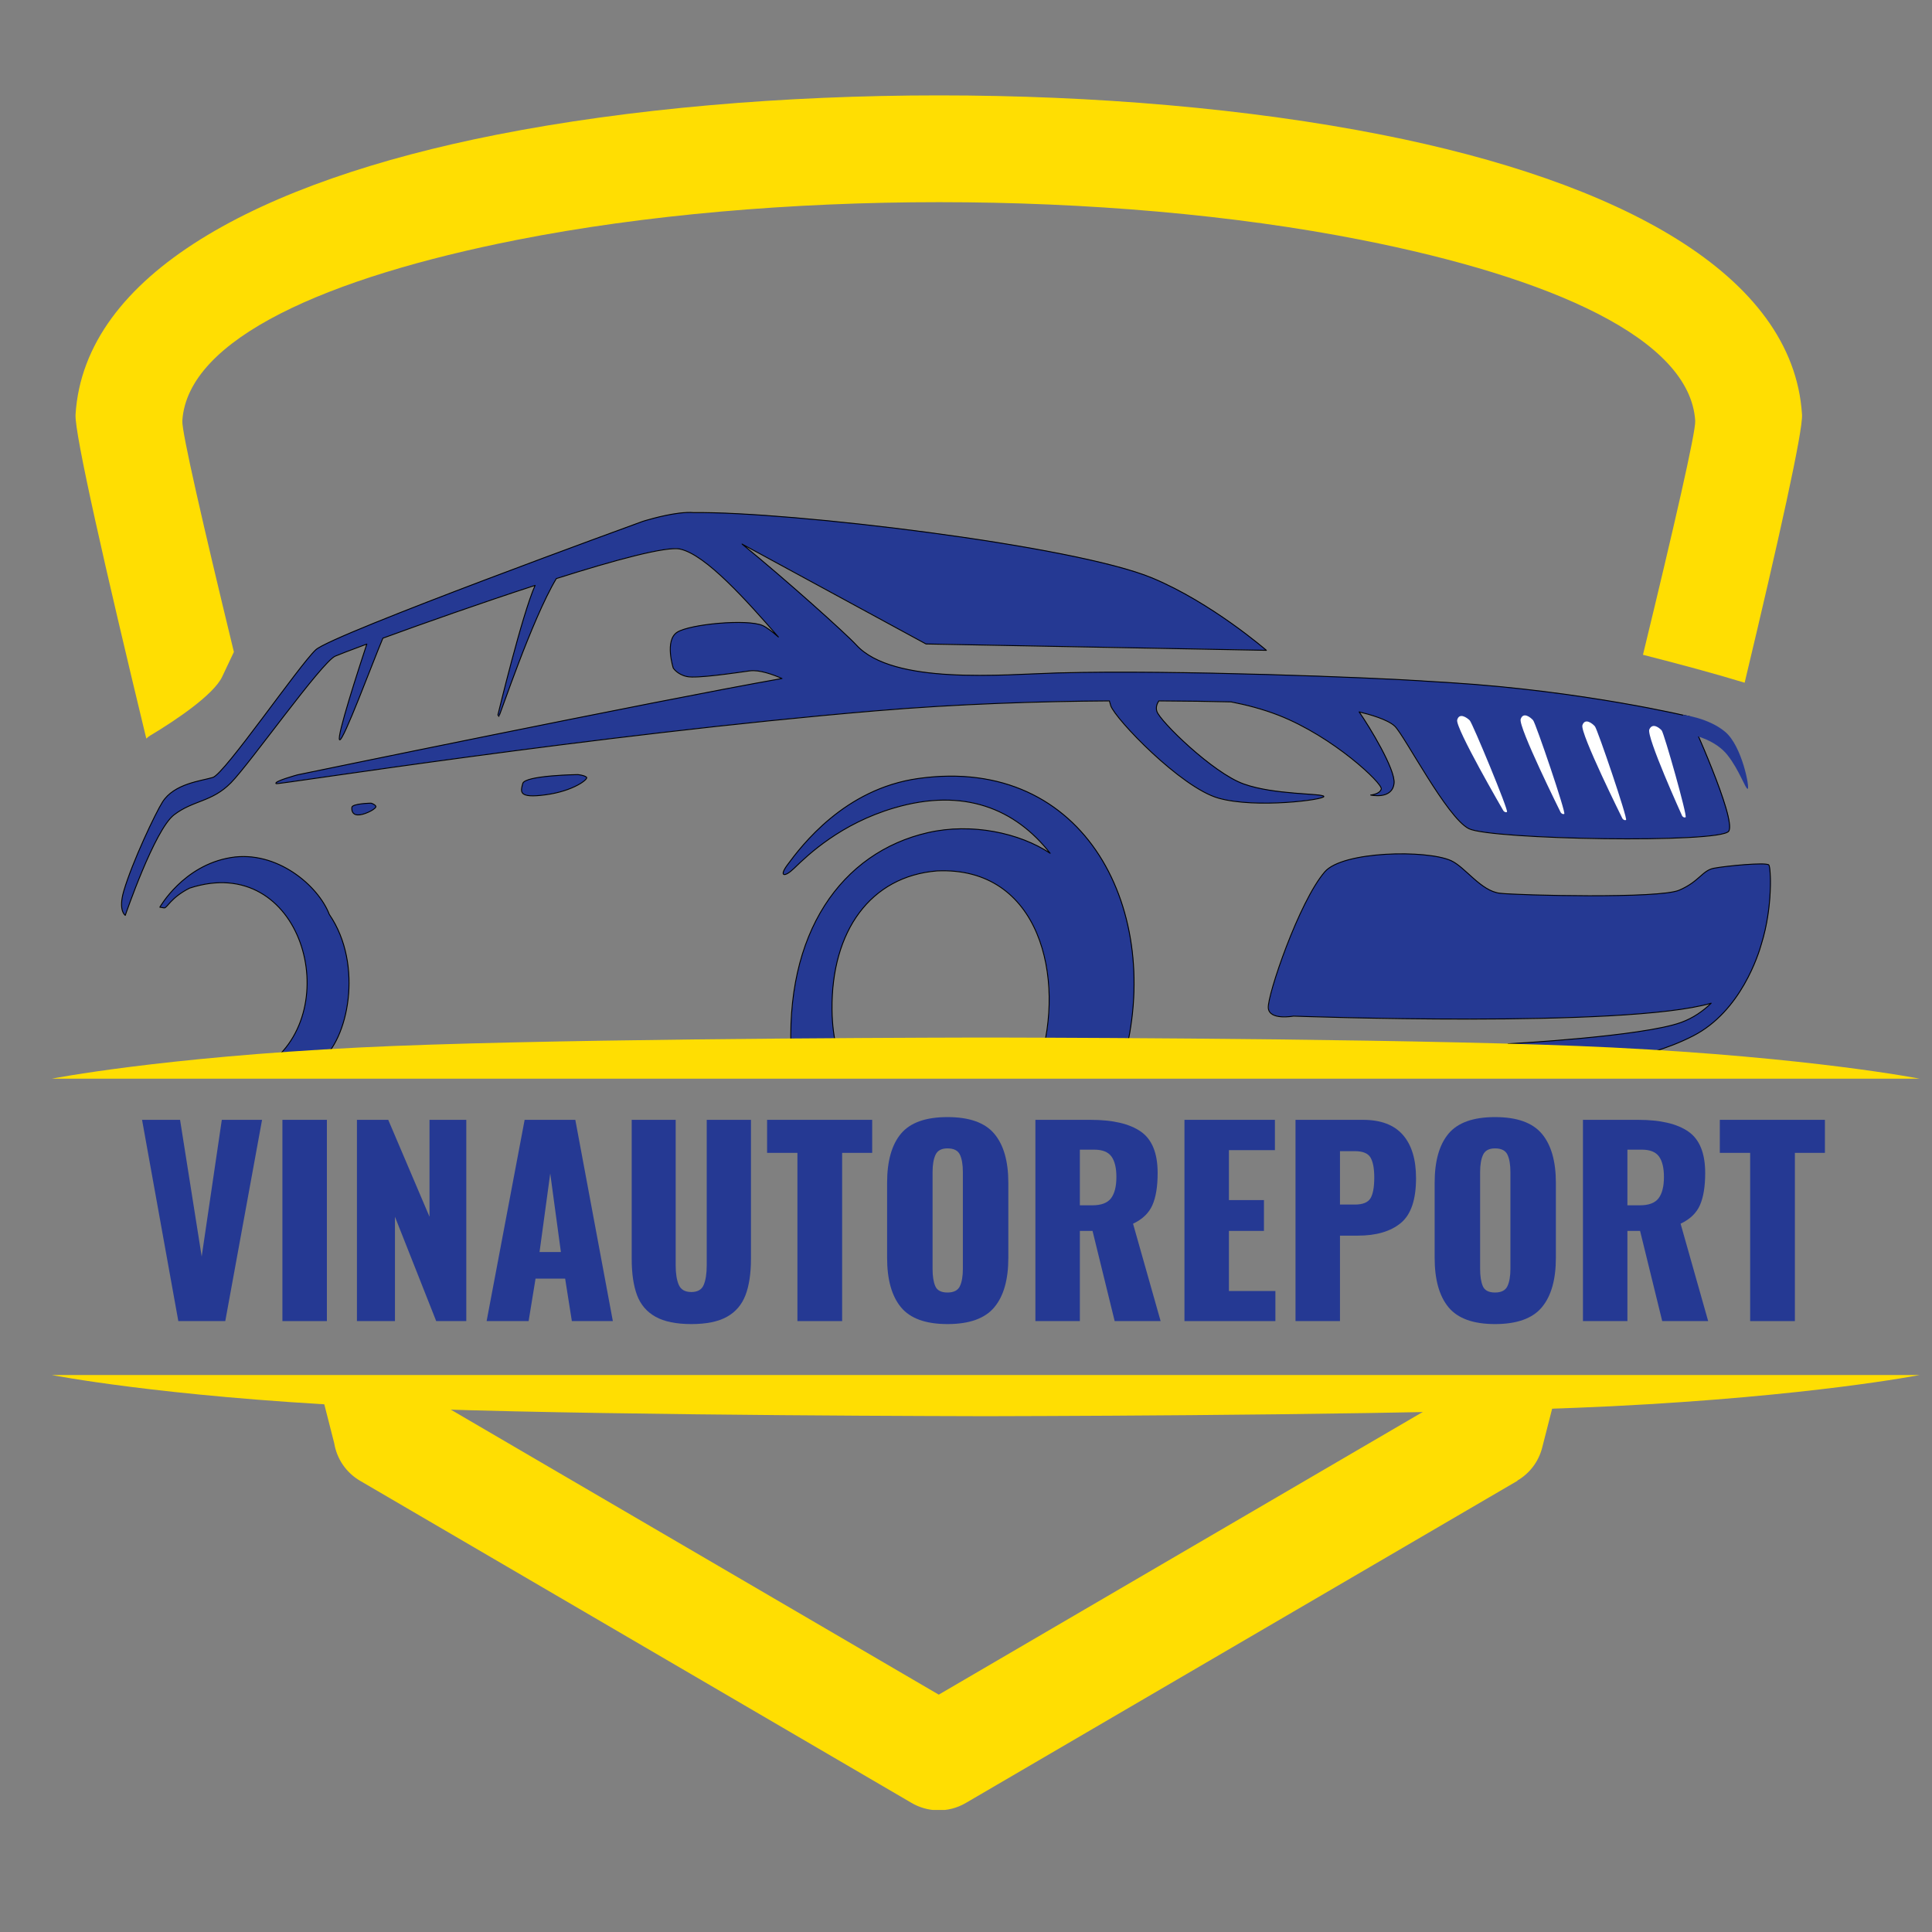 <svg xmlns="http://www.w3.org/2000/svg" xmlns:xlink="http://www.w3.org/1999/xlink" width="1080" viewBox="0 0 810 810" height="1080" preserveAspectRatio="xMidYMid meet"><rect x="0" y="0" width="810" height="810" fill="#808080" stroke="none"/><defs><g></g><clipPath id="2dd6e403b6"><path d="M 31 566.5 L 756 566.5 L 756 758.836 L 31 758.836 Z M 31 566.5 " clip-rule="nonzero"></path></clipPath><clipPath id="a24368946a"><path d="M 21.734 576.371 L 804.734 576.371 L 804.734 594 L 21.734 594 Z M 21.734 576.371 " clip-rule="nonzero"></path></clipPath><clipPath id="45352c1be3"><path d="M 31 39.996 L 756 39.996 L 756 461.297 L 31 461.297 Z M 31 39.996 " clip-rule="nonzero"></path></clipPath><clipPath id="b8093d7de5"><path d="M 21.734 435 L 804.734 435 L 804.734 452.414 L 21.734 452.414 Z M 21.734 435 " clip-rule="nonzero"></path></clipPath></defs><g clip-path="url(#2dd6e403b6)"><path fill="#ffde02" d="M 61.336 289.945 C 44.164 218.875 31.195 161.879 31.672 154.098 C 35.355 95.145 108.648 56.422 208.176 36.781 C 263.887 25.789 328.754 20.281 393.73 20.281 C 458.684 20.281 523.535 25.762 579.246 36.781 C 678.633 56.395 751.812 95.102 755.504 154.098 C 755.926 161.004 745.746 206.676 731.449 266.527 C 719.25 262.797 704.367 258.77 688.82 254.82 C 701.871 201.051 710.996 161.336 710.727 156.727 C 708.574 122.254 650.266 96.566 570.641 80.852 C 517.301 70.312 455.469 65.051 393.73 65.051 C 331.988 65.051 270.137 70.336 216.777 80.852 C 137.012 96.605 78.602 122.297 76.441 156.727 C 76.172 161.316 85.164 200.449 98.059 253.625 L 93.16 263.984 C 89.613 271.559 73.543 282.371 63.02 288.645 C 62.457 288.98 61.898 289.41 61.336 289.945 Z M 381.883 755.707 L 150.969 620.832 C 144.949 617.309 141.172 611.438 140.117 605.055 C 139.285 601.773 137.352 594.199 134.562 583.277 L 180.617 582.738 L 181.625 586.691 L 393.578 710.488 L 605.543 586.691 L 607.859 577.633 L 654.203 577.07 C 649.461 595.637 646.602 606.762 646.562 606.941 C 645.012 612.988 641.145 617.824 636.156 620.746 L 636.199 620.832 L 404.902 755.914 C 397.531 760.223 388.719 759.848 381.883 755.707 " fill-opacity="1" fill-rule="nonzero"></path></g><g clip-path="url(#a24368946a)"><path fill="#ffde02" d="M 21.734 576.484 L 804.793 576.484 C 804.793 576.484 759.434 585.41 675.715 589.57 C 604.168 593.121 459.266 593.637 418.68 593.73 L 418.66 593.73 C 418.66 593.73 416.746 593.73 413.266 593.73 C 409.773 593.73 407.863 593.73 407.863 593.73 L 407.844 593.73 C 367.254 593.637 222.348 593.121 150.812 589.57 C 67.094 585.41 21.734 576.484 21.734 576.484 " fill-opacity="1" fill-rule="evenodd"></path></g><g fill="#253993" fill-opacity="1"><g transform="translate(57.26, 553.875)"><g><path d="M 2.297 -84.375 L 18.234 -84.375 L 27.297 -27.078 L 35.734 -84.375 L 52.609 -84.375 L 37.188 0 L 17.5 0 Z M 2.297 -84.375 "></path></g></g></g><g fill="#253993" fill-opacity="1"><g transform="translate(112.047, 553.875)"><g><path d="M 6.359 -84.375 L 25 -84.375 L 25 0 L 6.359 0 Z M 6.359 -84.375 "></path></g></g></g><g fill="#253993" fill-opacity="1"><g transform="translate(143.398, 553.875)"><g><path d="M 6.25 -84.375 L 19.375 -84.375 L 36.672 -43.75 L 36.672 -84.375 L 52.094 -84.375 L 52.094 0 L 39.484 0 L 22.188 -43.75 L 22.188 0 L 6.25 0 Z M 6.25 -84.375 "></path></g></g></g><g fill="#253993" fill-opacity="1"><g transform="translate(201.829, 553.875)"><g><path d="M 18.125 -84.375 L 39.375 -84.375 L 55.109 0 L 37.922 0 L 35.109 -17.812 L 22.703 -17.812 L 19.797 0 L 2.188 0 Z M 33.328 -28.953 L 28.859 -61.875 L 24.375 -28.953 Z M 33.328 -28.953 "></path></g></g></g><g fill="#253993" fill-opacity="1"><g transform="translate(259.219, 553.875)"><g><path d="M 30.625 1.25 C 24.301 1.25 19.301 0.227 15.625 -1.812 C 11.945 -3.863 9.359 -6.883 7.859 -10.875 C 6.367 -14.875 5.625 -19.961 5.625 -26.141 L 5.625 -84.375 L 24.062 -84.375 L 24.062 -23.328 C 24.062 -19.93 24.492 -17.223 25.359 -15.203 C 26.234 -13.191 27.988 -12.188 30.625 -12.188 C 33.258 -12.188 34.992 -13.191 35.828 -15.203 C 36.66 -17.223 37.078 -19.93 37.078 -23.328 L 37.078 -84.375 L 55.625 -84.375 L 55.625 -26.141 C 55.625 -19.961 54.859 -14.875 53.328 -10.875 C 51.805 -6.883 49.223 -3.863 45.578 -1.812 C 41.93 0.227 36.945 1.25 30.625 1.25 Z M 30.625 1.25 "></path></g></g></g><g fill="#253993" fill-opacity="1"><g transform="translate(320.463, 553.875)"><g><path d="M 13.859 -70.531 L 1.141 -70.531 L 1.141 -84.375 L 45.203 -84.375 L 45.203 -70.531 L 32.609 -70.531 L 32.609 0 L 13.859 0 Z M 13.859 -70.531 "></path></g></g></g><g fill="#253993" fill-opacity="1"><g transform="translate(366.813, 553.875)"><g><path d="M 30.422 1.25 C 21.316 1.25 14.82 -1.094 10.938 -5.781 C 7.051 -10.469 5.109 -17.395 5.109 -26.562 L 5.109 -57.922 C 5.109 -67.086 7.051 -73.977 10.938 -78.594 C 14.82 -83.219 21.316 -85.531 30.422 -85.531 C 39.586 -85.531 46.129 -83.203 50.047 -78.547 C 53.973 -73.891 55.938 -67.016 55.938 -57.922 L 55.938 -26.562 C 55.938 -17.395 53.973 -10.469 50.047 -5.781 C 46.129 -1.094 39.586 1.25 30.422 1.25 Z M 30.422 -11.984 C 33.055 -11.984 34.789 -12.867 35.625 -14.641 C 36.457 -16.41 36.875 -18.82 36.875 -21.875 L 36.875 -62.5 C 36.875 -65.625 36.457 -68.055 35.625 -69.797 C 34.789 -71.535 33.055 -72.406 30.422 -72.406 C 27.922 -72.406 26.254 -71.52 25.422 -69.75 C 24.586 -67.977 24.172 -65.562 24.172 -62.5 L 24.172 -21.875 C 24.172 -18.82 24.551 -16.41 25.312 -14.641 C 26.07 -12.867 27.773 -11.984 30.422 -11.984 Z M 30.422 -11.984 "></path></g></g></g><g fill="#253993" fill-opacity="1"><g transform="translate(427.848, 553.875)"><g><path d="M 6.25 -84.375 L 29.484 -84.375 C 38.711 -84.375 45.688 -82.742 50.406 -79.484 C 55.133 -76.223 57.5 -70.426 57.5 -62.094 C 57.5 -56.469 56.77 -51.984 55.312 -48.641 C 53.852 -45.305 51.145 -42.703 47.188 -40.828 L 58.75 0 L 39.484 0 L 30.203 -37.812 L 24.891 -37.812 L 24.891 0 L 6.25 0 Z M 30.109 -48.547 C 33.859 -48.547 36.477 -49.535 37.969 -51.516 C 39.457 -53.492 40.203 -56.461 40.203 -60.422 C 40.203 -64.242 39.508 -67.109 38.125 -69.016 C 36.738 -70.922 34.344 -71.875 30.938 -71.875 L 24.891 -71.875 L 24.891 -48.547 Z M 30.109 -48.547 "></path></g></g></g><g fill="#253993" fill-opacity="1"><g transform="translate(490.342, 553.875)"><g><path d="M 6.25 -84.375 L 44.172 -84.375 L 44.172 -71.672 L 24.891 -71.672 L 24.891 -50.734 L 39.578 -50.734 L 39.578 -37.812 L 24.891 -37.812 L 24.891 -12.609 L 44.375 -12.609 L 44.375 0 L 6.25 0 Z M 6.25 -84.375 "></path></g></g></g><g fill="#253993" fill-opacity="1"><g transform="translate(536.9, 553.875)"><g><path d="M 6.25 -84.375 L 34.578 -84.375 C 42.016 -84.375 47.57 -82.273 51.25 -78.078 C 54.938 -73.879 56.781 -67.82 56.781 -59.906 C 56.781 -50.875 54.641 -44.602 50.359 -41.094 C 46.086 -37.582 40.098 -35.828 32.391 -35.828 L 24.891 -35.828 L 24.891 0 L 6.25 0 Z M 31.141 -48.859 C 34.41 -48.859 36.582 -49.723 37.656 -51.453 C 38.727 -53.191 39.266 -56.113 39.266 -60.219 C 39.266 -63.969 38.742 -66.742 37.703 -68.547 C 36.66 -70.348 34.441 -71.25 31.047 -71.25 L 24.891 -71.25 L 24.891 -48.859 Z M 31.141 -48.859 "></path></g></g></g><g fill="#253993" fill-opacity="1"><g transform="translate(596.373, 553.875)"><g><path d="M 30.422 1.25 C 21.316 1.25 14.82 -1.094 10.938 -5.781 C 7.051 -10.469 5.109 -17.395 5.109 -26.562 L 5.109 -57.922 C 5.109 -67.086 7.051 -73.977 10.938 -78.594 C 14.82 -83.219 21.316 -85.531 30.422 -85.531 C 39.586 -85.531 46.129 -83.203 50.047 -78.547 C 53.973 -73.891 55.938 -67.016 55.938 -57.922 L 55.938 -26.562 C 55.938 -17.395 53.973 -10.469 50.047 -5.781 C 46.129 -1.094 39.586 1.25 30.422 1.25 Z M 30.422 -11.984 C 33.055 -11.984 34.789 -12.867 35.625 -14.641 C 36.457 -16.41 36.875 -18.82 36.875 -21.875 L 36.875 -62.5 C 36.875 -65.625 36.457 -68.055 35.625 -69.797 C 34.789 -71.535 33.055 -72.406 30.422 -72.406 C 27.922 -72.406 26.254 -71.52 25.422 -69.75 C 24.586 -67.977 24.172 -65.562 24.172 -62.5 L 24.172 -21.875 C 24.172 -18.82 24.551 -16.41 25.312 -14.641 C 26.07 -12.867 27.773 -11.984 30.422 -11.984 Z M 30.422 -11.984 "></path></g></g></g><g fill="#253993" fill-opacity="1"><g transform="translate(657.409, 553.875)"><g><path d="M 6.25 -84.375 L 29.484 -84.375 C 38.711 -84.375 45.688 -82.742 50.406 -79.484 C 55.133 -76.223 57.5 -70.426 57.5 -62.094 C 57.5 -56.469 56.77 -51.984 55.312 -48.641 C 53.852 -45.305 51.145 -42.703 47.188 -40.828 L 58.75 0 L 39.484 0 L 30.203 -37.812 L 24.891 -37.812 L 24.891 0 L 6.25 0 Z M 30.109 -48.547 C 33.859 -48.547 36.477 -49.535 37.969 -51.516 C 39.457 -53.492 40.203 -56.461 40.203 -60.422 C 40.203 -64.242 39.508 -67.109 38.125 -69.016 C 36.738 -70.922 34.344 -71.875 30.938 -71.875 L 24.891 -71.875 L 24.891 -48.547 Z M 30.109 -48.547 "></path></g></g></g><g fill="#253993" fill-opacity="1"><g transform="translate(719.902, 553.875)"><g><path d="M 13.859 -70.531 L 1.141 -70.531 L 1.141 -84.375 L 45.203 -84.375 L 45.203 -70.531 L 32.609 -70.531 L 32.609 0 L 13.859 0 Z M 13.859 -70.531 "></path></g></g></g><path fill="#253993" d="M 242.309 324.688 C 242.309 324.688 220.086 324.984 219.188 328.426 C 218.309 331.84 217.188 334.738 228.781 333.164 C 240.379 331.613 246.766 326.621 245.953 325.816 C 245.141 324.984 242.309 324.688 242.309 324.688 Z M 155.551 336.672 C 155.551 336.672 147.688 336.805 147.531 338.449 C 147.371 340.086 147.98 341.926 150.879 341.57 C 153.777 341.188 158.094 338.832 157.578 337.934 C 157.039 337.027 155.551 336.672 155.551 336.672 Z M 79.52 372.293 C 126.672 356.922 145.102 423.672 111.91 446.602 C 121.82 447.09 129.145 448.465 134.293 444.688 C 145.848 436.238 152.609 404.523 138.09 383.332 C 133.441 371.195 115.996 356.312 96.758 359.484 C 76.844 362.766 67.02 380.293 67.02 380.293 C 67.02 380.293 67.02 380.293 68.824 380.59 C 70.012 380.789 71.543 376.293 79.52 372.293 Z M 392.898 365.082 C 436.254 363.102 446.82 410.32 435.984 445.117 L 471.09 444.688 C 488.059 382.836 455.738 316.355 384.969 326.332 C 354.062 330.691 336.102 354.492 330.121 362.605 C 326.551 367.457 328.961 367.867 332.914 364.047 C 338.871 358.27 352.512 345.281 374.871 338.691 C 404.266 330.016 425.785 339.121 440.344 357.688 C 427.535 349.145 407.371 344.824 389.055 349.031 C 353.07 357.258 328.641 390.863 331.859 443.547 C 332.129 447.836 352.379 444.508 352.379 444.508 C 352.379 444.508 348.977 436.598 348.871 423.203 C 348.555 390.371 364.918 367.352 392.898 365.082 Z M 632.355 437.57 C 632.355 437.57 688.566 434.555 704.93 428.598 C 710.012 426.754 714.191 423.766 717.52 420.551 C 681.418 431.094 542.355 425.965 542.355 425.965 C 542.355 425.965 532.25 427.852 531.801 422.551 C 531.371 417.246 544.656 378.027 555.488 365.465 C 562.977 356.742 598.262 356.137 608.469 360.785 C 614.418 363.504 620.961 373.555 628.98 374.449 C 637.008 375.328 695.605 376.789 704.078 373.168 C 712.547 369.551 713.738 364.902 718.641 363.953 C 723.543 363.008 740.352 361.371 741.672 362.566 C 742.531 363.324 743.453 380.07 738.574 395.691 C 737.406 399.898 730.039 423.941 709.988 434.234 C 687.988 445.547 662.113 446.445 662.113 446.445 Z M 52.527 383.715 C 52.527 383.715 64.797 347.816 72.98 341.57 C 81.164 335.324 88.801 336.289 96.852 328.109 C 104.871 319.949 134.742 277.719 140.539 275.039 C 141.594 274.57 146.453 272.68 153.805 269.961 C 150.699 279.383 140.902 309.383 142.406 310.125 C 143.934 310.891 156.094 278.055 160.543 267.492 C 177.082 261.441 201.453 252.812 224.375 245.352 C 218.98 257.328 208.773 299.652 208.773 299.652 C 208.773 299.652 208.773 299.652 209.156 300.305 C 209.383 300.734 222.891 259.805 233.277 242.5 C 257.957 234.676 279.422 228.875 285.191 230.133 C 295.988 232.5 313.113 251.777 326.391 266.996 C 323.762 264.703 321.406 262.902 319.762 262.184 C 313.359 259.352 289.285 261.582 283.938 264.996 C 278.59 268.434 282.293 280.008 282.293 280.008 C 282.293 280.008 283.938 282.703 288.031 283.582 C 292.098 284.48 307.871 282.094 314.414 281.199 C 318.367 280.664 324.055 282.703 327.895 284.395 C 273.102 294.078 124.785 324.781 124.785 324.781 C 124.785 324.781 114.379 327.594 115.793 328.492 C 116.586 328.984 248.449 307.992 366.898 297.988 C 401.891 295.023 436.254 293.988 465.18 293.789 C 465.34 294.414 465.52 295.09 465.742 295.789 C 467.676 301.426 495.184 330.129 510.941 334.578 C 526.703 339.027 555.695 335.188 555.105 333.84 C 554.5 332.492 534.426 333.258 521.508 328.625 C 508.559 324.016 486.262 302.172 485.074 298.145 C 484.578 296.48 485.113 294.977 485.906 293.789 C 497.48 293.836 507.727 294.012 516.203 294.211 C 522.742 295.473 529.602 297.27 536.066 299.789 C 559.266 308.867 579.785 328.492 579.18 330.715 C 578.59 332.941 574.73 333.258 574.73 333.258 C 574.73 333.258 583.789 335.324 584.547 328.332 C 585.152 322.555 574.234 304.625 569.895 298.398 C 574.207 299.426 581.898 301.586 584.844 304.391 C 588.996 308.418 606.691 342.766 615.902 347.367 C 625.117 351.977 721.605 353.621 724.887 348.402 C 728.148 343.207 708.527 300.398 708.527 300.398 C 708.527 300.398 664.383 289.676 607.879 286.125 C 604.398 285.898 600.82 285.676 597.137 285.469 C 596.754 285.449 596.398 285.402 595.988 285.383 C 576.797 284.102 493.273 280.684 443.625 282.055 C 420.523 282.703 374.516 287.219 359.055 270.344 C 354.734 265.621 329.383 242.836 311.152 228.023 L 388.289 269.922 L 531.016 272.59 C 531.016 272.59 508.109 252.656 483.141 242.25 C 450.301 228.562 331.25 214.355 290.996 214.828 C 289.105 214.672 286.902 214.785 284.629 215.082 L 284.609 215.082 C 277.328 216 269.438 218.539 269.438 218.539 C 269.438 218.539 139.352 265.828 132.383 272.371 C 125.395 278.906 94.168 324.398 89.25 325.883 C 84.352 327.367 73.047 328.426 68.148 336.156 C 65.223 340.738 55.453 361.344 51.895 373.508 C 49.473 381.824 52.527 383.715 52.527 383.715 " fill-opacity="1" fill-rule="evenodd"></path><path stroke-linecap="round" transform="matrix(0.169, 0, 0, -0.169, 21.734, 778.694)" fill="none" stroke-linejoin="round" d="M 1304.999 2686.068 C 1304.999 2686.068 1173.522 2684.311 1168.206 2663.951 C 1163.006 2643.752 1156.373 2626.604 1224.966 2635.917 C 1293.582 2645.092 1331.368 2674.628 1326.561 2679.389 C 1321.754 2684.311 1304.999 2686.068 1304.999 2686.068 Z M 791.708 2615.164 C 791.708 2615.164 745.186 2614.378 744.262 2604.648 C 743.314 2594.965 746.919 2584.08 764.068 2586.183 C 781.216 2588.448 806.753 2602.383 803.703 2607.699 C 800.513 2613.061 791.708 2615.164 791.708 2615.164 Z M 341.879 2404.416 C 620.85 2495.357 729.887 2100.44 533.514 1964.779 C 592.146 1961.891 635.479 1953.756 665.939 1976.104 C 734.301 2026.092 774.306 2213.729 688.403 2339.105 C 660.901 2410.91 557.688 2498.963 443.867 2480.197 C 326.048 2460.784 267.925 2357.085 267.925 2357.085 C 267.925 2357.085 267.925 2357.085 278.602 2355.329 C 285.628 2354.15 294.687 2380.751 341.879 2404.416 Z M 2195.944 2447.079 C 2452.451 2458.796 2514.965 2179.433 2450.856 1973.562 L 2658.553 1976.104 C 2758.946 2342.04 2567.727 2735.363 2149.029 2676.338 C 1966.176 2650.546 1859.913 2509.732 1824.53 2461.731 C 1803.407 2433.027 1817.666 2430.601 1841.054 2453.203 C 1876.298 2487.384 1957.001 2564.228 2089.287 2603.215 C 2263.196 2654.545 2390.514 2600.673 2476.648 2490.828 C 2400.867 2541.371 2281.569 2566.931 2173.203 2542.041 C 1960.306 2493.37 1815.771 2294.548 1834.814 1982.852 C 1836.409 1957.476 1956.215 1977.167 1956.215 1977.167 C 1956.215 1977.167 1936.086 2023.966 1935.462 2103.213 C 1933.59 2297.459 2030.401 2433.651 2195.944 2447.079 Z M 3612.659 2018.212 C 3612.659 2018.212 3945.224 2036.053 4042.035 2071.297 C 4072.102 2082.205 4096.831 2099.885 4116.521 2118.905 C 3902.931 2056.529 3080.186 2086.874 3080.186 2086.874 C 3080.186 2086.874 3020.399 2075.711 3017.741 2107.073 C 3015.199 2138.457 3093.799 2370.467 3157.885 2444.814 C 3202.188 2496.42 3410.948 2500.003 3471.337 2472.501 C 3506.534 2456.416 3545.245 2396.951 3592.692 2391.659 C 3640.184 2386.459 3986.869 2377.816 4036.997 2399.239 C 4087.101 2420.64 4094.15 2448.142 4123.154 2453.758 C 4152.158 2459.351 4251.604 2469.034 4259.415 2461.962 C 4264.5 2457.479 4269.954 2358.403 4241.088 2265.983 C 4234.178 2241.092 4190.591 2098.845 4071.963 2037.948 C 3941.803 1971.019 3788.717 1965.704 3788.717 1965.704 Z M 182.184 2336.84 C 182.184 2336.84 254.775 2549.229 303.192 2586.183 C 351.609 2623.137 396.791 2617.429 444.422 2665.823 C 491.868 2714.101 668.597 2963.952 702.893 2979.806 C 709.133 2982.579 737.883 2993.765 781.378 3009.85 C 763.004 2954.107 705.043 2776.616 713.94 2772.225 C 722.977 2767.695 794.92 2961.964 821.244 3024.456 C 919.095 3060.255 1063.283 3111.307 1198.897 3155.448 C 1166.981 3084.59 1106.593 2834.185 1106.593 2834.185 C 1106.593 2834.185 1106.593 2834.185 1108.858 2830.325 C 1110.198 2827.783 1190.115 3069.938 1251.567 3172.319 C 1397.581 3218.61 1524.575 3252.93 1558.709 3245.488 C 1622.588 3231.483 1723.906 3117.431 1802.459 3027.391 C 1786.906 3040.957 1772.97 3051.611 1763.24 3055.864 C 1725.362 3072.619 1582.93 3059.423 1551.291 3039.224 C 1519.652 3018.886 1541.561 2950.409 1541.561 2950.409 C 1541.561 2950.409 1551.291 2934.463 1575.511 2929.263 C 1599.569 2923.947 1692.891 2938.045 1731.601 2943.36 C 1754.99 2946.526 1788.639 2934.463 1811.357 2924.456 C 1487.182 2867.164 609.687 2685.513 609.687 2685.513 C 609.687 2685.513 548.12 2668.873 556.486 2663.558 C 561.178 2660.646 1341.329 2784.843 2042.118 2844.03 C 2249.145 2861.571 2452.451 2867.696 2623.586 2868.874 C 2624.534 2865.176 2625.597 2861.178 2626.914 2857.041 C 2638.354 2823.693 2801.1 2653.874 2894.329 2627.551 C 2987.581 2601.228 3159.11 2623.946 3155.62 2631.919 C 3152.038 2639.892 3033.271 2635.363 2956.844 2662.772 C 2880.232 2690.043 2748.315 2819.278 2741.289 2843.106 C 2738.354 2852.928 2741.521 2861.848 2746.212 2868.874 C 2814.689 2868.597 2875.309 2867.557 2925.459 2866.378 C 2964.147 2858.913 3004.73 2848.282 3042.978 2833.376 C 3180.233 2779.666 3301.634 2663.558 3298.052 2650.408 C 3294.562 2637.235 3271.729 2635.363 3271.729 2635.363 C 3271.729 2635.363 3325.323 2623.137 3329.806 2664.505 C 3333.388 2698.686 3268.794 2804.765 3243.118 2841.603 C 3268.632 2835.525 3314.137 2822.745 3331.563 2806.151 C 3356.129 2782.324 3460.821 2579.111 3515.317 2551.886 C 3569.835 2524.616 4140.695 2514.886 4160.108 2545.762 C 4179.406 2576.499 4063.32 2829.771 4063.32 2829.771 C 4063.32 2829.771 3802.145 2893.21 3467.847 2914.218 C 3447.255 2915.558 3426.086 2916.875 3404.292 2918.1 C 3402.027 2918.216 3399.924 2918.493 3397.498 2918.609 C 3283.954 2926.189 2789.799 2946.411 2496.061 2938.299 C 2359.383 2934.463 2087.184 2907.747 1995.712 3007.585 C 1970.151 3035.526 1820.162 3170.332 1712.304 3257.968 L 2168.673 3010.081 L 3013.096 2994.297 C 3013.096 2994.297 2877.574 3112.231 2729.85 3173.798 C 2535.557 3254.778 1831.209 3338.832 1593.052 3336.036 C 1581.867 3336.96 1568.832 3336.29 1555.382 3334.534 L 1555.266 3334.534 C 1512.187 3329.103 1465.504 3314.081 1465.504 3314.081 C 1465.504 3314.081 695.868 3034.301 654.638 2995.591 C 613.293 2956.926 428.545 2687.778 399.448 2678.996 C 370.467 2670.214 303.585 2663.951 274.604 2618.214 C 257.294 2591.105 199.494 2469.196 178.44 2397.229 C 164.111 2348.026 182.184 2336.84 182.184 2336.84 Z M 182.184 2336.84 " stroke="#000000" stroke-width="2.268" stroke-opacity="1" stroke-miterlimit="10"></path><g clip-path="url(#45352c1be3)"><path fill="#ffde02" d="M 61.336 309.652 C 44.164 238.586 31.195 181.586 31.672 173.809 C 35.355 114.855 108.648 76.133 208.176 56.488 C 263.887 45.496 328.754 39.992 393.73 39.992 C 458.684 39.992 523.535 45.469 579.246 56.488 C 678.633 76.105 751.812 114.809 755.504 173.809 C 755.926 180.715 745.746 226.383 731.449 286.234 C 719.25 282.504 704.367 278.477 688.82 274.527 C 701.871 220.758 710.996 181.047 710.727 176.438 C 708.574 141.965 650.266 116.273 570.641 100.562 C 517.301 90.023 455.469 84.762 393.73 84.762 C 331.988 84.762 270.137 90.043 216.777 100.562 C 137.012 116.316 78.602 142.004 76.441 176.438 C 76.172 181.023 85.164 220.156 98.059 273.336 L 93.16 283.695 C 89.613 291.266 73.543 302.082 63.02 308.355 C 62.457 308.691 61.898 309.121 61.336 309.652 Z M 381.883 775.418 L 150.969 640.543 C 144.949 637.016 141.172 631.148 140.117 624.762 C 139.285 621.48 137.352 613.91 134.562 602.988 L 180.617 602.445 L 181.625 606.402 L 393.578 730.195 L 605.543 606.402 L 607.859 597.344 L 654.203 596.781 C 649.461 615.348 646.602 626.473 646.562 626.652 C 645.012 632.699 641.145 637.531 636.156 640.457 L 636.199 640.543 L 404.902 775.621 C 397.531 779.934 388.719 779.559 381.883 775.418 " fill-opacity="1" fill-rule="nonzero"></path></g><path fill="#253993" d="M 710.172 308.262 C 710.613 308.418 719.316 310.281 724.281 316.602 C 729.273 322.91 731.855 331.008 732.75 330.715 C 733.648 330.418 730.375 312.805 723.316 306.848 C 716.258 300.914 705.621 299.719 705.621 299.719 C 705.621 299.719 705.332 305.969 705.621 306.551 C 705.918 307.16 710.172 308.262 710.172 308.262 " fill-opacity="1" fill-rule="evenodd"></path><path fill="#ffffff" d="M 654.316 340.602 C 654.316 340.602 636.449 304.664 637.551 301.492 C 638.648 298.305 641.711 300.773 642.766 301.969 C 643.844 303.184 656.672 340.871 655.82 341.234 C 654.941 341.59 654.316 340.602 654.316 340.602 Z M 680.203 343.16 C 680.203 343.16 662.336 307.223 663.438 304.035 C 664.543 300.867 667.617 303.316 668.676 304.531 C 669.73 305.719 682.566 343.414 681.715 343.777 C 680.863 344.133 680.203 343.16 680.203 343.16 Z M 705.246 342.066 C 705.246 342.066 690.141 308.758 691.492 305.812 C 692.812 302.867 695.711 305.137 696.684 306.262 C 697.648 307.383 707.582 342.309 706.684 342.648 C 705.809 342.988 705.246 342.066 705.246 342.066 Z M 630.289 339.887 C 630.289 339.887 610.039 305.07 610.938 301.832 C 611.816 298.621 615.051 300.887 616.199 302.035 C 617.34 303.184 632.645 340.02 631.812 340.422 C 630.98 340.832 630.289 339.887 630.289 339.887 " fill-opacity="1" fill-rule="evenodd"></path><g clip-path="url(#b8093d7de5)"><path fill="#ffde02" d="M 21.734 452.242 L 804.793 452.242 C 804.793 452.242 759.434 443.312 675.715 439.16 C 604.168 435.609 459.266 435.094 418.68 435 L 418.66 435 C 418.66 435 416.746 435 413.266 435 C 409.773 435 407.863 435 407.863 435 L 407.844 435 C 367.254 435.094 222.348 435.609 150.812 439.16 C 67.094 443.312 21.734 452.242 21.734 452.242 " fill-opacity="1" fill-rule="evenodd"></path></g></svg>